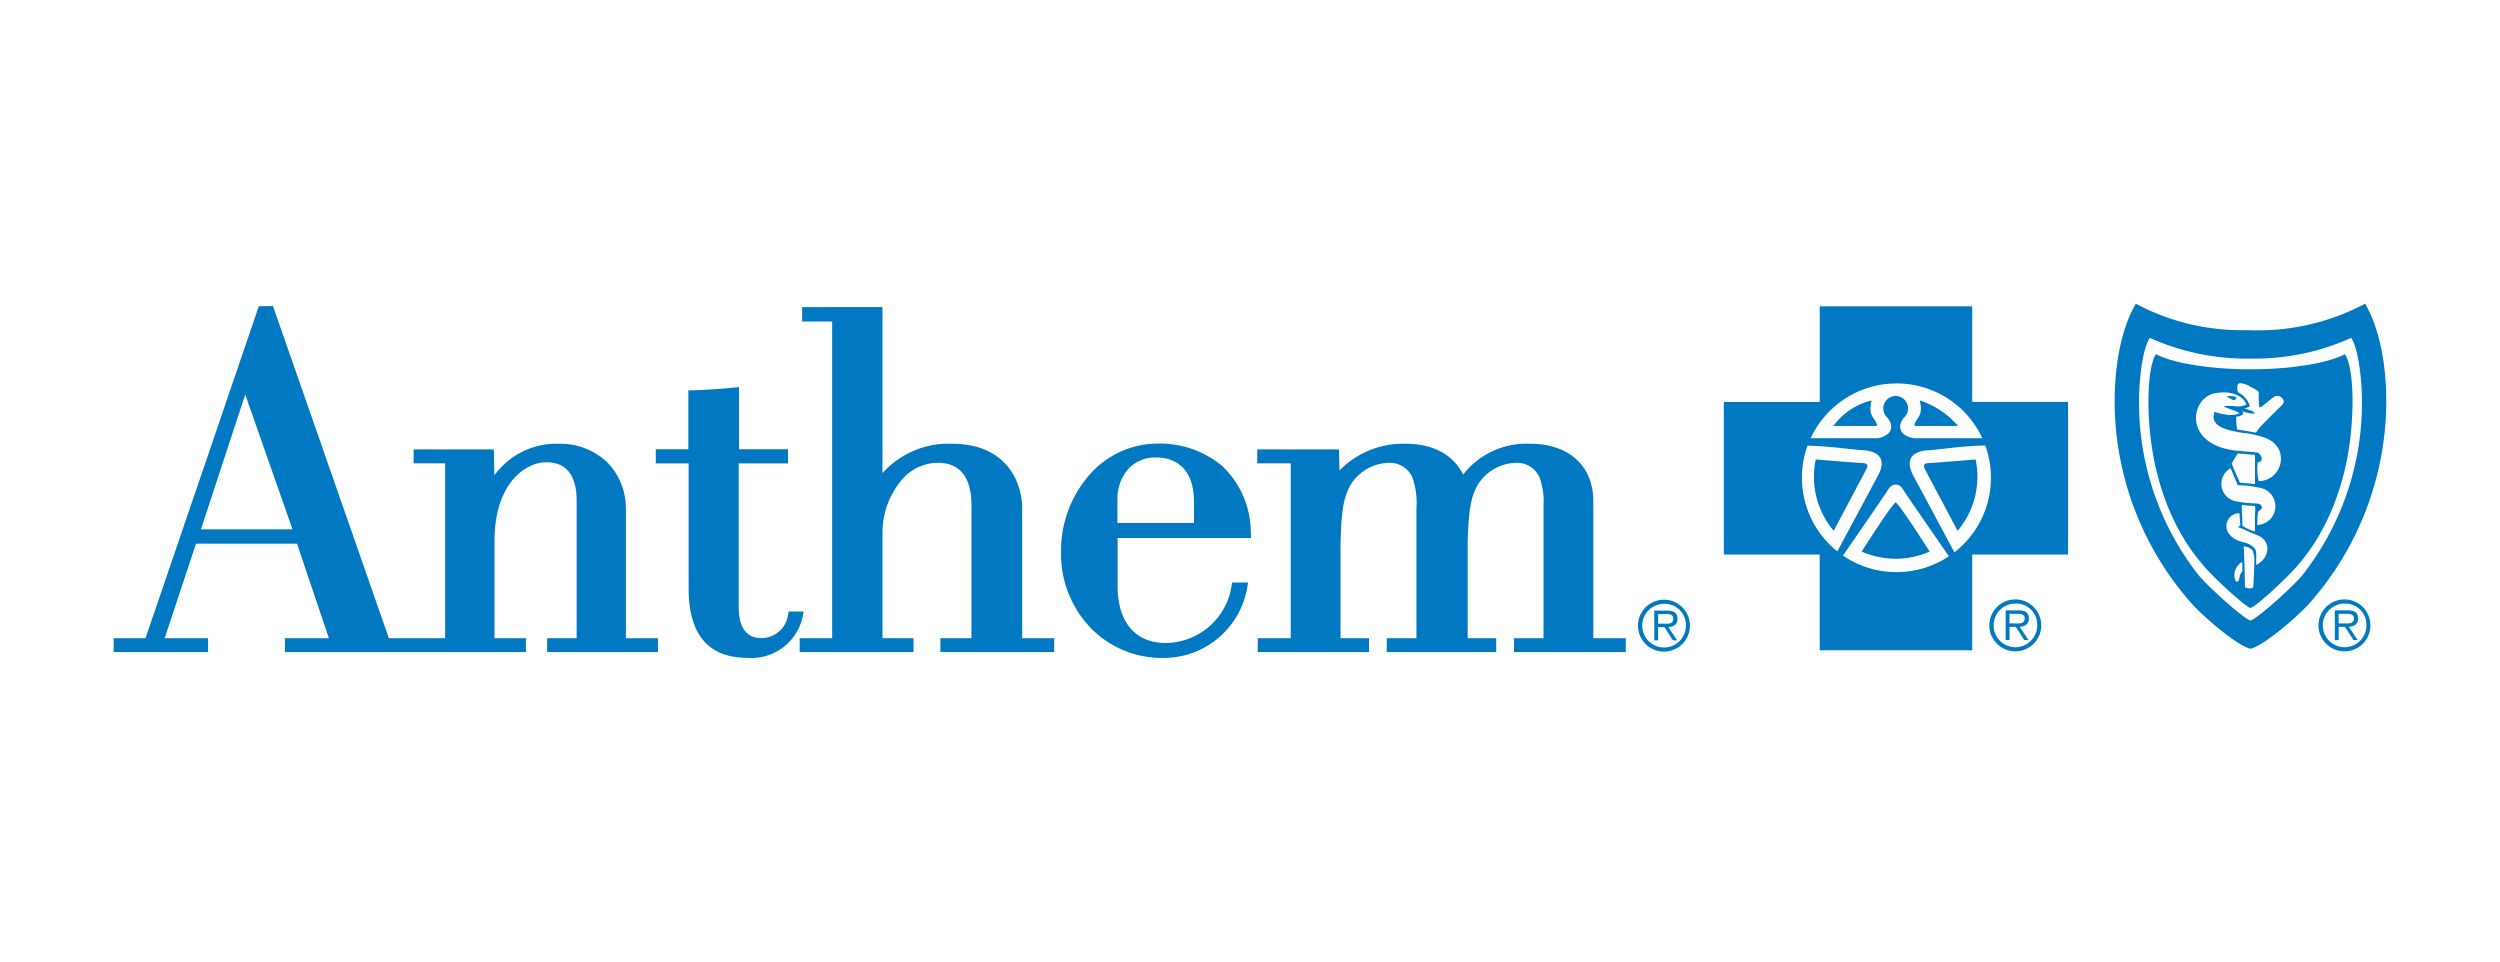 <svg xmlns="http://www.w3.org/2000/svg" xmlns:xlink="http://www.w3.org/1999/xlink" width="260" height="100" viewBox="0 0 260 100"><defs><clipPath id="clip-path"><rect id="happy-medical-team-hospital" width="260" height="100" rx="10" transform="translate(830 5546)" fill="rgba(255,255,255,0)"></rect></clipPath></defs><g id="anthem" transform="translate(-830 -5546)" clip-path="url(#clip-path)"><g id="Symbols" transform="translate(841.822 5551.414)"><g id="Global-_-Navigation-_-Desktop-_-Default" data-name="Global-/-Navigation-/-Desktop-/-Default" transform="translate(0 26.169)"><g id="Constrains" transform="translate(0 0)"><g id="Global-_-Logos-_-Primary-_-Alt-1" data-name="Global-/-Logos-/-Primary-/-Alt-1" transform="translate(0)"><path id="Global-_-Logos-_-Primary-_-Alt-2" data-name="Global-/-Logos-/-Primary-/-Alt-2" d="M108.394,40.723a10.172,10.172,0,0,1,6.865,2.3,9.552,9.552,0,0,1,3,6.867l.022.473.006.172H104.409v4.993c.008,3.762,1.828,5.923,4.994,5.928a6.983,6.983,0,0,0,6.845-5.866l.04-.271.019-.147h1.661l-.027.191a8.813,8.813,0,0,1-8.9,7.645,10.287,10.287,0,0,1-7.34-3.024,11.09,11.09,0,0,1-3.172-7.968,11.956,11.956,0,0,1,3.062-8.17A9.412,9.412,0,0,1,108.394,40.723ZM65.032,34.844v6.468h5.1v1.464H65V57.712c.008,2.143.8,3.231,2.362,3.235a2.794,2.794,0,0,0,2.781-2.492l.027-.132.025-.137h1.559l-.035.2A5.448,5.448,0,0,1,65.9,63c-3.937,0-5.99-2.3-6.1-6.827l-.005-.394v-13H56.378V41.309h3.389v-6.13h.169c1.153,0,3.274-.153,4.554-.278l.357-.037ZM16.57,26.423l.038.112L28.62,60.959h5.853V42.773H31.193V41.326h8.35l0,.163.046,2.541a7.95,7.95,0,0,1,6.654-3.294,7.128,7.128,0,0,1,5.109,1.95,6.813,6.813,0,0,1,1.913,4.646l.009.406v13.22h3.33V62.4H45.08V60.957h3.069V46.68c0-2.667-1.064-4.02-3.157-4.021-2.109,0-5.228,2.081-5.383,7.782l-.006.424V60.957h3.272V62.4H17.81V60.96h4.573l-3.314-9.83H8.561L5.3,60.96H9.819V62.4H0V60.96H3.312L15.1,26.423Zm63.384.1V43.794A9.224,9.224,0,0,1,87.2,40.736c5.244,0,7.189,3.484,7.282,6.565l0,.225V60.957h3.33V62.4H85.978V60.957h3.23V47.046c-.007-1.975-.618-4.327-3.489-4.329a5.01,5.01,0,0,0-3.538,1.523A8.551,8.551,0,0,0,79.96,50.3l-.006.434V60.957h3.229V62.4H71.344V60.957h3.38V28.025H71.6v-1.5Zm67.321,14.212c3.955,0,6.458,2.16,6.6,5.667l.007.313V60.957h3.378V62.4H145.635V60.957h3.07V47.142a7.1,7.1,0,0,0-.44-2.963,2.559,2.559,0,0,0-2.42-1.46,4.821,4.821,0,0,0-3.748,1.945c-.99,1.363-1.166,3.117-1.265,5.768l-.017.477V60.957h2.969V62.4H132.4V60.957h3.086V47.49a7.986,7.986,0,0,0-.441-3.311,2.566,2.566,0,0,0-2.419-1.46,4.83,4.83,0,0,0-3.754,1.945c-.986,1.363-1.162,3.116-1.261,5.768l-.017.477V60.957h2.958V62.4H118.982V60.957h3.432V42.773h-3.482V41.326h8.5l.005.162.045,2.029a9.257,9.257,0,0,1,6.848-2.782c2.879,0,4.951,1.109,6.022,3.2A8.327,8.327,0,0,1,147.275,40.736Zm13.968,16.219a2.7,2.7,0,1,1-2.715,2.693A2.7,2.7,0,0,1,161.243,56.955Zm70.777-.029A2.7,2.7,0,1,1,229.3,59.62,2.7,2.7,0,0,1,232.02,56.926Zm-34.236,0a2.7,2.7,0,1,1-2.715,2.694A2.7,2.7,0,0,1,197.784,56.926Zm-4.495-30.483,0,9.948h9.968V52.26h-9.968v9.951H177.426V52.26h-9.973V36.392h9.975V26.443Zm40.863-.274c1.4,2.44,2.2,5.942,2.2,10.292a31.825,31.825,0,0,1-8.118,21.009c-1.6,1.7-4.785,4.323-6.01,4.589-1.227-.265-4.409-2.891-6.012-4.589A31.818,31.818,0,0,1,208.1,36.461c0-4.349.8-7.851,2.2-10.291a23.3,23.3,0,0,0,11.268,2.753l.654.005A23.671,23.671,0,0,0,234.152,26.169ZM161.243,57.386a2.27,2.27,0,1,0,2.269,2.262A2.194,2.194,0,0,0,161.243,57.386Zm70.777-.028a2.269,2.269,0,1,0,2.267,2.262A2.2,2.2,0,0,0,232.02,57.358Zm-34.236,0a2.269,2.269,0,1,0,2.266,2.262A2.194,2.194,0,0,0,197.784,57.358Zm-36.224.732c.8,0,1.08.3,1.08.855,0,.6-.418.819-.96.861l.921,1.372h-.446l-.872-1.372h-.66v1.372h-.4V58.089Zm70.775-.028c.808,0,1.08.3,1.08.854,0,.6-.418.819-.957.863l.922,1.372h-.446l-.872-1.372H231.4V61.15H231V58.061Zm-34.234,0c.8,0,1.081.3,1.081.854,0,.6-.421.819-.957.863l.922,1.372H198.7l-.872-1.372h-.66V61.15h-.4V58.061Zm-36.627.388h-.85v1h.547c.432,0,1.034.072,1.034-.51C162.205,58.506,161.848,58.449,161.473,58.449Zm70.775-.028h-.85v1h.547c.435,0,1.037.072,1.037-.51C232.983,58.478,232.622,58.421,232.248,58.421Zm-34.236,0h-.847v1h.547c.432,0,1.034.072,1.034-.51C198.746,58.478,198.389,58.421,198.012,58.421Zm34.687-28.7a24.284,24.284,0,0,1-9.934,2.157l-.536.005a24.6,24.6,0,0,1-10.471-2.162c-.774,1.168-1.123,4.4-1.123,6.633a29.048,29.048,0,0,0,6.183,18.037c1,1.219,4.734,4.57,5.411,4.729.677-.16,4.408-3.51,5.409-4.729a29.033,29.033,0,0,0,6.185-18.038C233.822,34.126,233.472,30.89,232.7,29.723Zm-.65,1.7c.7,1.05.84,3.756.779,5.76-.3,10.345-5.052,15.42-5.72,16.234-.9,1.1-4.268,4.242-4.879,4.4-.609-.159-3.979-3.3-4.878-4.4-.671-.814-5.422-5.889-5.725-16.234-.058-2,.08-4.71.779-5.761,1.818.962,5.6,1.524,9.316,1.571l.506,0,.506,0C226.452,32.946,230.235,32.384,232.048,31.422ZM221.525,51.37c.034.81.073,1.764.09,2.432l.006.267.006.2c.015.6.03,1.256.03,1.392a.95.95,0,0,0,.846.038c.01-.093.083-.971.107-1.973l0-.233,0-.149a3.434,3.434,0,0,0-.142-1.484,1.164,1.164,0,0,0-.588-.385A3.173,3.173,0,0,1,221.525,51.37Zm-.163,1.654a1.6,1.6,0,0,0-.808,1.4c0,.107.028.542.234.648a.126.126,0,0,0,.169-.051c.129-.195.12-.6.314-.885l.114-.129Zm-36.036-8.041c-.416,0-.623.249-.872.662-.111.183-1.057,1.564-2.077,3.048l-.616.894c-.816,1.186-1.584,2.3-1.916,2.778a9.792,9.792,0,0,0,5.125,1.712l.44.01a9.8,9.8,0,0,0,5.454-1.649s-4.416-6.378-4.667-6.793S185.741,44.982,185.326,44.982Zm35.746,2.979c-1.545.01-2.167,2.369.353,3a2.636,2.636,0,0,1,.632.208,1.881,1.881,0,0,1,.511.353.81.81,0,0,1,.249.467l.01.153,0,1.205.173-.1c1.277-.795,1.356-2.391,0-2.976-.166-.074-.606-.24-.82-.331-.267-.116-.734-.349-.926-.414s-.467-.1-.082-.3c-.014-.21-.035-.371-.048-.529l-.008-.159-.011-.181C221.1,48.234,221.083,48.1,221.072,47.961Zm-35.746-1.113c.291,0,3.534,5.1,3.534,5.1a8.733,8.733,0,0,1-7.067,0S185.036,46.847,185.326,46.847Zm9.325-5.93c-2.459.038-4.658.42-6,.5-1.414.082-2.452.829-1.5,2.612.376.7,1.1,2.055,1.85,3.45l.345.645c.978,1.824,1.909,3.564,2.068,3.866l.02.038a9.817,9.817,0,0,0,3.213-11.11Zm-18.492.017a9.814,9.814,0,0,0,3.1,10.992c.632-1.182,3.382-6.293,4.24-7.9.957-1.783-.084-2.53-1.5-2.613C180.689,41.339,178.552,40.986,176.159,40.935Zm45.164,6.16c0,.147,0,.5.014.723l.008.135.031.539v.419c0,.058.008.288.013.344a3.92,3.92,0,0,0,.64.365c.149.058.339.145.508.2l.159.037v-.771c0-.121,0-.2,0-.266l-.008-.186c0-.045,0-.1,0-.162v-.111l.008-.214c.008-.151.02-.313.027-.445.008-.1-.013-.4-.011-.477a6.3,6.3,0,0,0-.758-.052C221.673,47.136,221.556,47.105,221.322,47.1Zm-27.685-4.727a8.7,8.7,0,0,1-1.87,7.424s-3.033-5.723-3.367-6.345,0-.663.371-.7c.129,0,1.088-.072,2.119-.154l.566-.045C192.585,42.455,193.638,42.369,193.638,42.369Zm-16.625,0s1.054.086,2.182.176l.566.045c1.031.081,1.988.154,2.116.154.371.041.708.082.371.7l-3.365,6.345A8.708,8.708,0,0,1,177.013,42.369ZM13.681,35.619,9.075,49.634H18.6Zm206.484,7.658a1.853,1.853,0,0,0,.561,3.449,10.353,10.353,0,0,0,1.4.178c.5.055,1.05,0,1.2.22.267.386-.1.459-.279.654a1.185,1.185,0,0,0-.073.422c-.03.337-.038.672-.044.983a1.949,1.949,0,0,0,.115-3.889c-.378-.082-.587-.129-.7-.143-.57-.073-.806-.073-1.214-.095l-.222-.013-.346-.8Zm-111.8-1.117a3.83,3.83,0,0,0-2.745,1.089,4.609,4.609,0,0,0-1.225,3.147l-.007.335v2.244h7.965V46.739C112.343,43.8,110.926,42.168,108.361,42.159Zm112.54-.41-.636,1.024.415,1.015.445.994,1.57.146,0-3.04Zm-2.319-6.277c-2.611.432-3.4,5.265,1.964,5.957.315.042.926.085,1.284.119.554.054.816.052,1.14.114.232.042.839.919,0,1.008a5.816,5.816,0,0,0,.061,1.738l.042.2.173,0c2.383-.137,3.3-3.839.017-4.642l-.217-.062-.227-.066-.283-.065c-.291-.061-.606-.111-.95-.148a8.954,8.954,0,0,1-1.169-.216c-2.392-.482-2.072-1.513-1.925-2a5.132,5.132,0,0,0,1.175.291,2.679,2.679,0,0,0,1.415-.121c-.393-.339-1.353-.491-1.643-.757a6.267,6.267,0,0,1,1.39.034,2.2,2.2,0,0,0,.986-.2C221.5,35.881,220.477,35.158,218.583,35.473Zm-33.176-1.006a9.8,9.8,0,0,0-6.664,2.6l-.286.275a9.862,9.862,0,0,0-1.971,2.819l6.594,0a2.072,2.072,0,0,0,1.488-.5c.394-.4.421-1-.115-1.654a1.289,1.289,0,1,1,1.745,0c-.537.654-.508,1.253-.118,1.654a2.08,2.08,0,0,0,1.49.5l6.771,0a9.854,9.854,0,0,0-8.934-5.7Zm35.455.464a.686.686,0,0,0,.08.453,2.508,2.508,0,0,1,.992.913,2.764,2.764,0,0,1,.227.552,1.334,1.334,0,0,1-.6.191c.255.082.478.18.687.243l.2.05.25.272a3.663,3.663,0,0,1-1.09-.171l-.215-.064.086.262a1.045,1.045,0,0,1-.727.279,7.2,7.2,0,0,0,.034,1.018l.044.315,1.936.327.07-.054a2.156,2.156,0,0,0,.284-.407c.194-.207.488-.515.955-.986l.528-.526c.262-.26.563-.555.909-.891.528-.51-.3-1.213-.851-.843-.277.186-1.113.938-1.446,1.1-.108.053-.132-.6-.136-1.081V35.6c0-.059,0-.107,0-.14v-.052c.014-.134-.419-.414-.878-.6-.042-.017-.093-.074-.174-.125l-.091-.048-.138-.045C221.18,34.384,220.845,34.3,220.862,34.932Zm-38.032,1.3c-.5,1.742.542,1.866.542,2.655h-4.53A7,7,0,0,1,182.83,36.231Zm4.989,0a8.757,8.757,0,0,1,3.991,2.655h-4.529C187.281,38.1,188.318,37.973,187.819,36.231Zm32.969-.31s-.084.241-.25.261a.547.547,0,0,1-.378-.121,1.523,1.523,0,0,0-.48-.216A1.525,1.525,0,0,1,220.788,35.921Z" transform="translate(0 -26.169)" fill="#0079c2" fill-rule="evenodd"></path></g></g></g></g></g></svg>